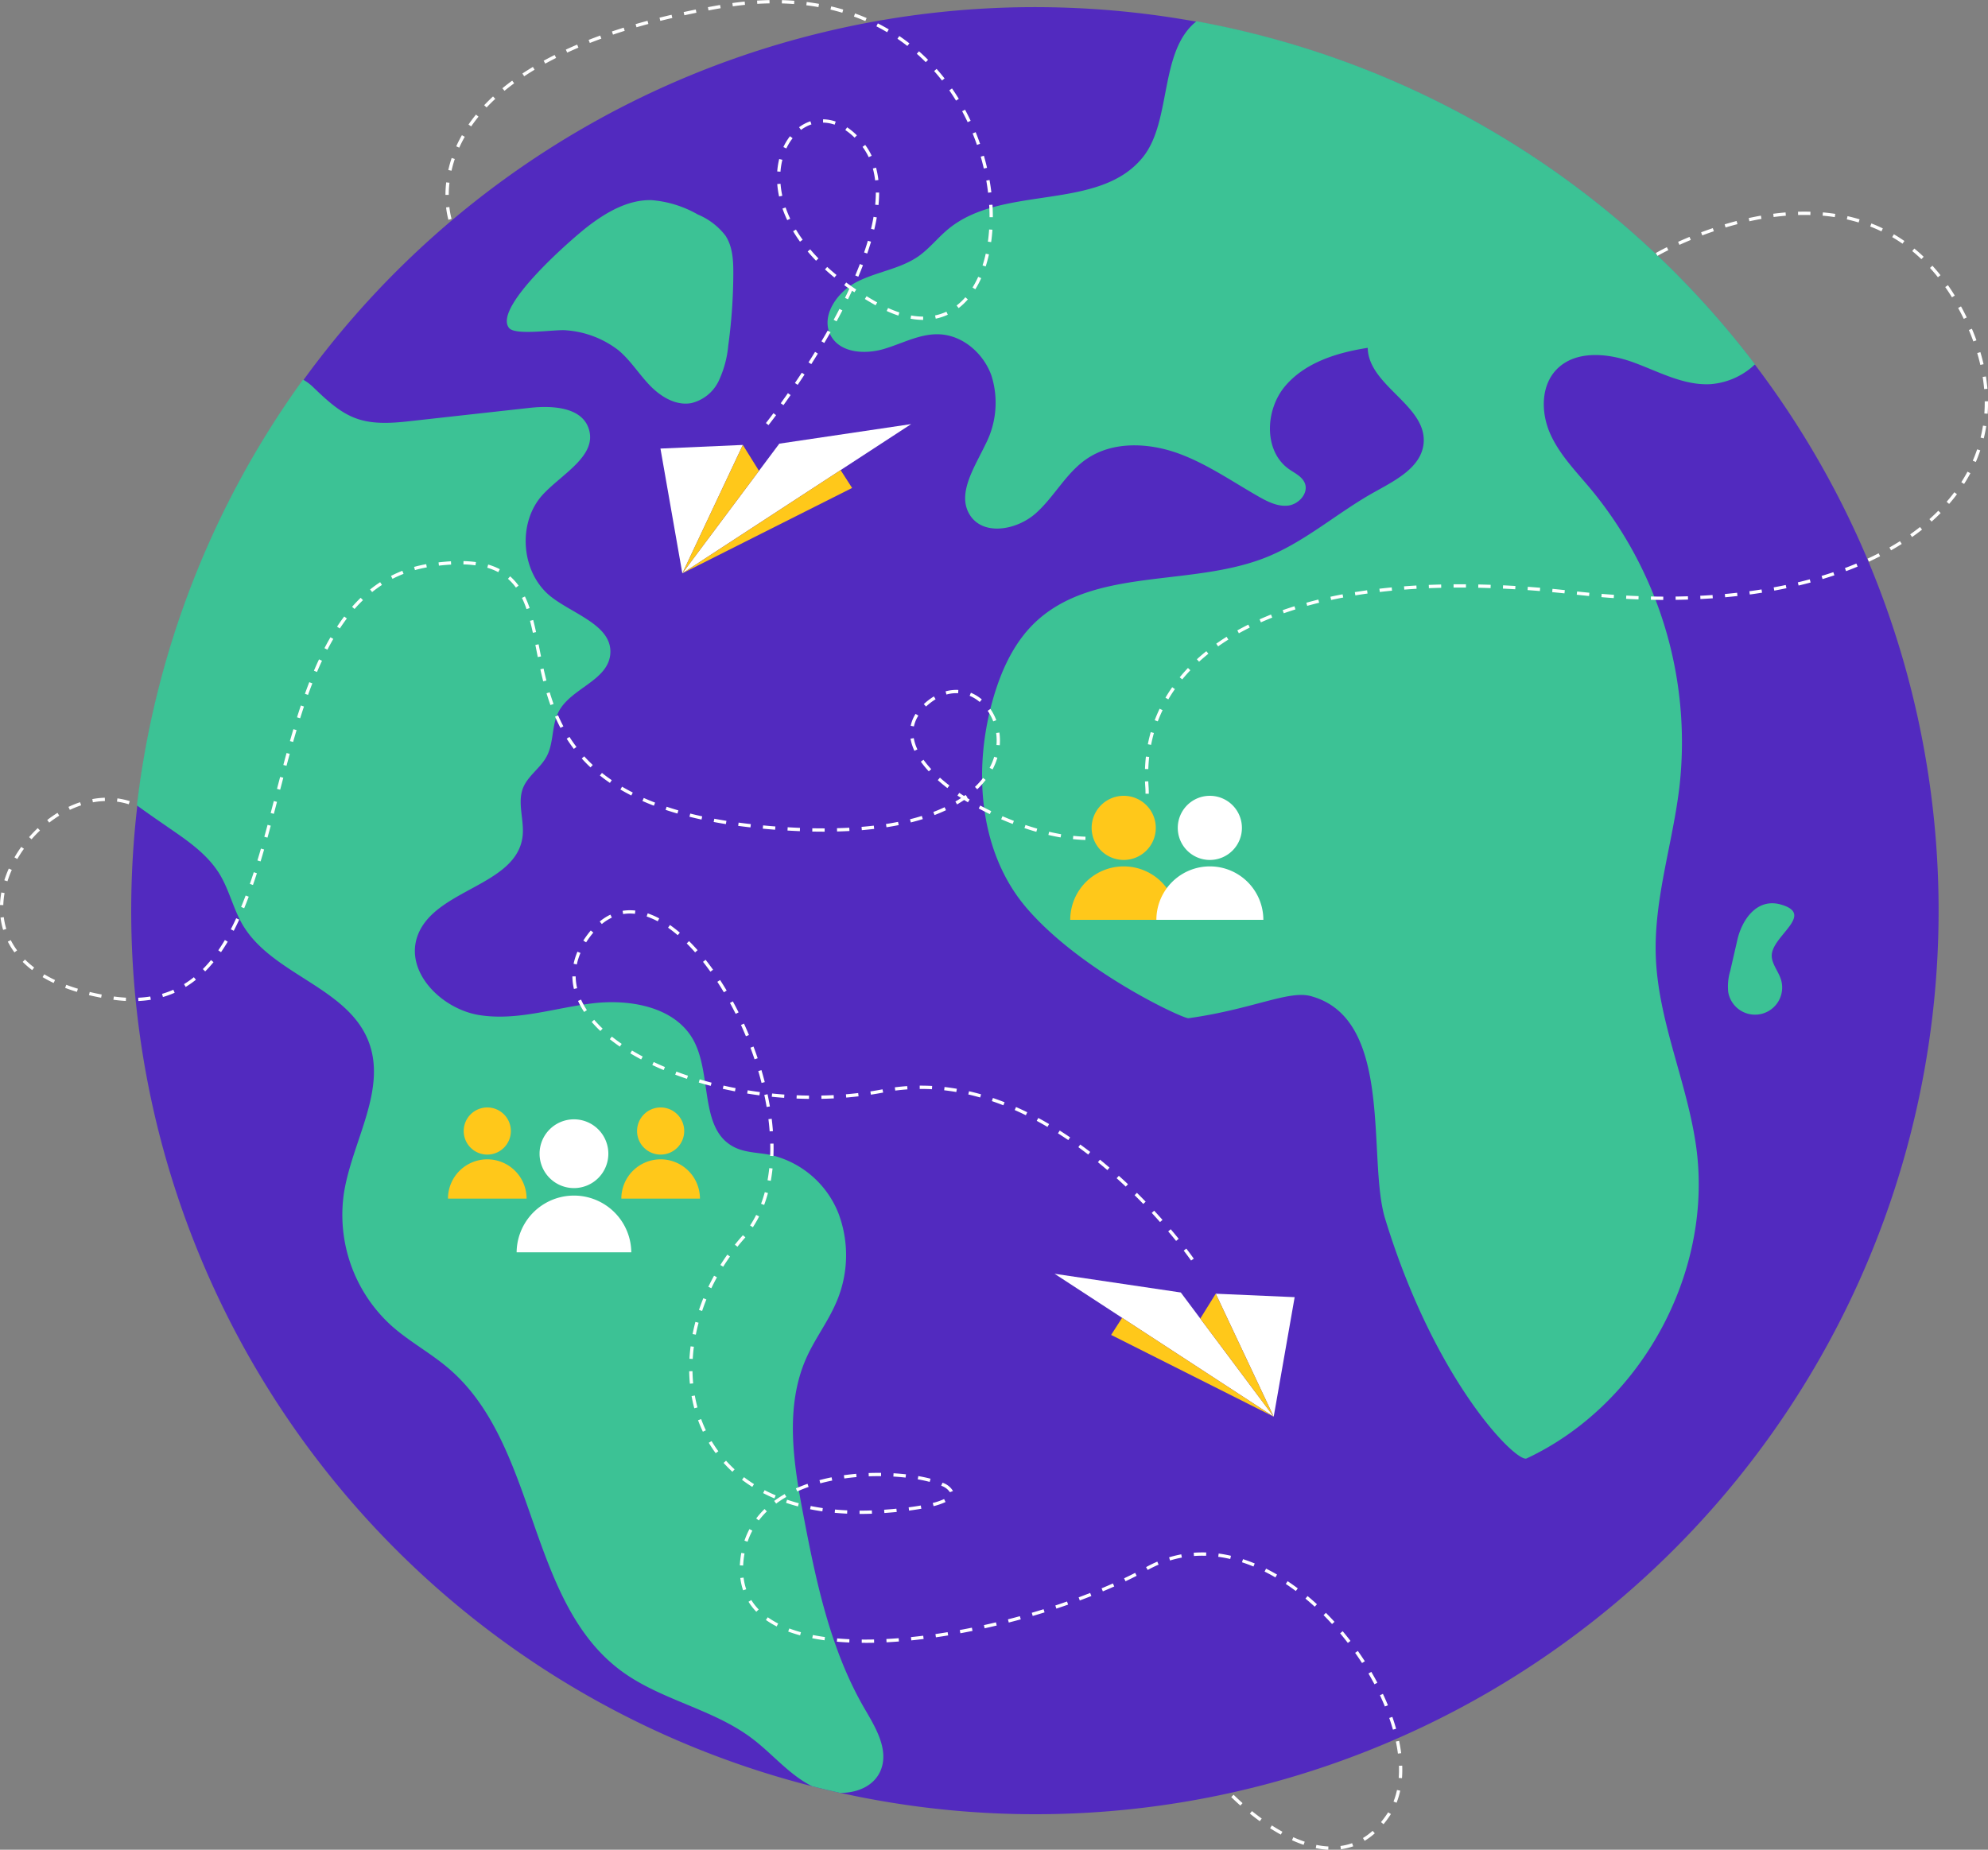 <svg xmlns="http://www.w3.org/2000/svg" width="313.039" height="291.336" viewBox="0 0 313.039 291.336">
  <rect x="0" y="0" width="313.039" height="291.336" fill="#808080" stroke="none"/>
  <g id="Group_1308" data-name="Group 1308" transform="translate(-1026.18 -1193.61)">
    <path id="Path_16663" data-name="Path 16663" d="M802.693,629.934A142.025,142.025,0,0,1,677.967,662.15h-.034c-1.476-.322-2.952-.679-4.428-1.052a142.3,142.3,0,1,1,129.188-31.165" transform="translate(480.552 813.843)" fill="#522abf"/>
    <path id="Path_16664" data-name="Path 16664" d="M1137.592,443.831a11.376,11.376,0,0,1-6.939,3.122c-4.275.271-8.245-1.985-12.266-3.444s-9.11-1.934-12.079,1.171c-2.477,2.6-2.426,6.837-.95,10.128s4.072,5.921,6.379,8.686a62.548,62.548,0,0,1,13.979,46.654c-1.035,9.025-4.072,17.864-3.749,26.94.373,10.365,5.072,20.1,6.412,30.384,2.528,19.645-8.822,40.292-26.753,48.689-1.561.73-14.37-11.909-22.275-37.747-2.884-9.365,1.527-31.47-11.689-35.067-3.512-.967-9.127,2.053-19.272,3.478-.814.119-16.846-7.312-25.447-17.3-7.464-8.652-8.5-21.444-5.48-32.471,1.272-4.631,3.257-9.195,6.718-12.52,9.229-8.822,24.463-5.564,36.339-10.264,6.243-2.477,11.349-7.108,17.2-10.348,3.291-1.832,7.312-3.868,7.685-7.617.577-5.989-8.686-9.059-8.8-15.065-4.835.746-9.873,2.307-13.029,6.056-3.139,3.749-3.376,10.213.628,13.046.916.645,2.069,1.154,2.494,2.206.628,1.544-.9,3.291-2.562,3.529-1.663.221-3.274-.594-4.733-1.425-4.258-2.426-8.33-5.293-12.944-6.9-4.632-1.595-10.094-1.781-14.132,1-3.223,2.205-5.056,5.921-7.957,8.517-2.9,2.613-8.109,3.647-10.315.441-2.29-3.359.645-7.651,2.392-11.333a14.23,14.23,0,0,0,.9-10.79c-1.256-3.495-4.53-6.345-8.228-6.481-3.054-.119-5.87,1.493-8.805,2.341-2.935.831-6.7.594-8.211-2.053-1.747-3.071.9-6.922,4.038-8.534s6.854-2.036,9.738-4.054c1.747-1.239,3.071-2.969,4.716-4.309,8.618-7.074,23.836-2.63,30.707-11.418,4.445-5.7,2.46-16.643,8.347-21.274a142.542,142.542,0,0,1,87.946,54.033" transform="translate(164.942 807.156)" fill="#3cc295"/>
    <path id="Path_16665" data-name="Path 16665" d="M1542.514,934.211q-.544,2.371-1.088,4.742a8.6,8.6,0,0,0-.316,3.314,4.277,4.277,0,1,0,8.271-2.073c-.464-1.378-1.641-2.63-1.381-4.061.545-2.99,6.628-6.135,1.414-7.637-3.869-1.115-6.227,2.546-6.9,5.715" transform="translate(-242.798 407.584)" fill="#3cc295"/>
    <path id="Path_16666" data-name="Path 16666" d="M687.153,827.565c-.984,2.477-3.631,3.614-6.362,3.614h-.034c-1.476-.322-2.952-.679-4.428-1.052-3.614-1.8-6.243-5.106-9.466-7.532-6.175-4.665-14.352-6.023-20.578-10.62-14.878-10.993-13.063-35.457-27.076-47.553-2.918-2.528-6.4-4.36-9.263-6.956a23.568,23.568,0,0,1-7.329-20.8c1.289-8.143,6.871-16.32,3.817-23.971-3.393-8.465-15.166-10.416-19.781-18.254-1.476-2.528-2.1-5.462-3.614-7.956-1.747-2.867-4.53-4.92-7.295-6.82-1.883-1.306-3.834-2.629-5.734-4.021a142.747,142.747,0,0,1,26.16-67.062,7.775,7.775,0,0,1,1.663,1.255c4.886,4.733,7.329,6.158,14.675,5.344q9.644-1.069,19.272-2.138c3.58-.407,8.228-.153,9.365,3.24,1.425,4.241-4.105,7.091-7.159,10.349-4.19,4.479-3.512,12.571,1.391,16.269,3.614,2.748,9.67,4.513,9.161,9.042-.475,4.089-6.192,5.276-8.109,8.924-1.137,2.154-.746,4.886-1.883,7.04-.967,1.849-2.952,3.053-3.732,4.988-.95,2.409.254,5.141-.085,7.719-1.035,7.787-13.962,8.228-16.558,15.659-1.968,5.666,3.834,11.451,9.755,12.4,5.938.95,11.875-1.136,17.83-1.849s13.029.56,15.9,5.819c2.969,5.463.865,14.03,6.413,16.829,1.7.865,3.7.848,5.581,1.2a15.14,15.14,0,0,1,10.823,9.212,18.668,18.668,0,0,1-.509,14.42c-1.289,2.867-3.206,5.412-4.5,8.279-3.495,7.753-2.07,16.744-.458,25.108,1.985,10.383,4.224,20.935,9.517,30.1,1.764,3.02,3.919,6.515,2.63,9.772" transform="translate(477.728 644.814)" fill="#3cc295"/>
    <path id="Path_16667" data-name="Path 16667" d="M813.383,522.662c1.887,1.586,3.207,3.736,4.915,5.513s4.092,3.237,6.519,2.8a6.448,6.448,0,0,0,4.336-3.5,16.643,16.643,0,0,0,1.5-5.541,86.262,86.262,0,0,0,.8-11.291c.011-2.087-.089-4.3-1.233-6.043a10.672,10.672,0,0,0-4.362-3.337A17.435,17.435,0,0,0,818.549,499c-3.686-.078-7.1,1.906-10.019,4.154-2.409,1.852-14.964,12.723-12.4,15.973,1,1.274,7.379.184,9.024.379a15.273,15.273,0,0,1,8.231,3.157" transform="translate(310.199 726.129)" fill="#3cc295"/>
    <path id="Path_16736" data-name="Path 16736" d="M902.922,659.257l15.27-20.424,20.761-3.081Z" transform="translate(230.701 624.653)" fill="#fff"/>
    <path id="Path_16737" data-name="Path 16737" d="M902.541,648.472,893.013,668.7l-3.445-19.656Z" transform="translate(240.61 615.215)" fill="#fff"/>
    <path id="Path_16738" data-name="Path 16738" d="M927.844,663.842l1.809,2.813L902.922,680.1Z" transform="translate(230.702 603.81)" fill="#ffc81a"/>
    <path id="Path_16739" data-name="Path 16739" d="M912.449,648.472l2.541,4.081L902.922,668.7Z" transform="translate(230.702 615.215)" fill="#ffc81a"/>
    <path id="Path_16740" data-name="Path 16740" d="M809.179,443.794l-.407-.322c0-.006.45-.569,1.183-1.554l.416.31c-.739.992-1.188,1.56-1.193,1.566m2.349-3.145-.421-.3c.348-.483.726-1.015,1.127-1.589l.425.3c-.4.577-.782,1.11-1.131,1.6m2.24-3.206-.429-.291q.525-.774,1.081-1.62l.434.285q-.557.848-1.085,1.626m2.146-3.267-.437-.278q.511-.8,1.032-1.651l.442.271q-.522.85-1.036,1.658m2.046-3.331-.446-.264c.332-.56.66-1.126.977-1.683l.451.256c-.318.559-.648,1.127-.982,1.69m1.932-3.4-.455-.248c.314-.577.621-1.155.912-1.717l.461.238c-.293.566-.6,1.147-.917,1.727m13.633-.232a11.437,11.437,0,0,1-1.981-.188l.092-.51a10.9,10.9,0,0,0,1.891.179Zm1.985-.195-.105-.508a8.263,8.263,0,0,0,1.786-.588l.218.471a8.8,8.8,0,0,1-1.9.626m-5.885-.485a17.987,17.987,0,0,1-1.837-.724l.215-.472a17.5,17.5,0,0,0,1.784.7Zm9.491-1.178-.316-.411a9.7,9.7,0,0,0,1.375-1.3l.39.341a10.23,10.23,0,0,1-1.449,1.368m-13.079-.444c-.573-.323-1.141-.656-1.687-.99l.271-.442c.54.331,1.1.661,1.67.98Zm-4.349-.939-.466-.228c.234-.479.462-.958.68-1.428-.272-.191-.54-.384-.8-.577l.308-.417c.508.375,1.04.749,1.582,1.112l-.289.431q-.184-.123-.367-.249c-.208.447-.425.9-.647,1.356m20.055-1.585-.44-.274a14.475,14.475,0,0,0,.894-1.688l.473.213a14.893,14.893,0,0,1-.927,1.749m-22.19-1.849c-.513-.419-1.012-.851-1.483-1.282l.35-.383c.464.424.956.849,1.462,1.263Zm3.763-.126-.478-.2c.257-.607.5-1.212.729-1.8l.484.187c-.228.591-.475,1.2-.735,1.814m20.06-1.618-.493-.159c.191-.592.36-1.217.5-1.855l.506.112c-.145.655-.318,1.295-.514,1.9m-26.714-.9c-.462-.477-.905-.967-1.317-1.456l.4-.334c.405.48.84.961,1.294,1.429Zm8.06-1.133-.49-.168c.214-.624.412-1.244.59-1.846l.5.147c-.18.608-.38,1.237-.6,1.867m19.515-1.8-.513-.071c.086-.623.151-1.268.194-1.918l.518.034c-.043.662-.11,1.32-.2,1.955m-30.1-.069c-.389-.54-.753-1.093-1.082-1.644l.445-.266c.321.538.677,1.079,1.058,1.606ZM825.826,413l-.5-.12c.154-.645.286-1.281.392-1.891l.511.089c-.108.621-.242,1.268-.4,1.923m-13.7-1.491a18.359,18.359,0,0,1-.749-1.825l.49-.17a17.842,17.842,0,0,0,.728,1.774Zm-53.354-.053a12.835,12.835,0,0,1-.364-1.953l.515-.059a12.329,12.329,0,0,0,.348,1.873Zm85.21-.414c0-.635-.02-1.285-.06-1.931l.518-.032c.04.657.061,1.317.061,1.962Zm-17.49-1.914-.516-.05c.063-.659.1-1.3.1-1.919h.519c0,.631-.033,1.293-.1,1.968m-15.653-1.346a14.64,14.64,0,0,1-.29-1.959l.517-.04a14.142,14.142,0,0,0,.28,1.889Zm-52.018-.25-.519,0a18.084,18.084,0,0,1,.119-1.972l.515.06a17.509,17.509,0,0,0-.115,1.915m84.927-.345c-.076-.633-.171-1.276-.282-1.912l.511-.09c.113.645.21,1.3.286,1.941Zm-17.785-1.939a13.038,13.038,0,0,0-.358-1.873l.5-.136a13.537,13.537,0,0,1,.373,1.948Zm-14.9-1.37-.517-.038a11.694,11.694,0,0,1,.311-1.964l.5.125a11.177,11.177,0,0,0-.3,1.877m-51.8-.152-.506-.114a19.149,19.149,0,0,1,.532-1.9l.491.166a18.639,18.639,0,0,0-.518,1.847m83.82-.345c-.145-.624-.309-1.254-.487-1.871l.5-.144c.181.627.347,1.265.494,1.9Zm-18.126-1.788a9.751,9.751,0,0,0-.968-1.627l.417-.307a10.308,10.308,0,0,1,1.02,1.713Zm-12.967-1.376-.469-.22a8.867,8.867,0,0,1,1.044-1.707l.408.32a8.362,8.362,0,0,0-.983,1.607m-51.508-.124-.473-.213c.266-.59.566-1.18.892-1.755l.451.256c-.318.561-.611,1.136-.871,1.712M842,399.662c-.211-.608-.44-1.216-.682-1.809l.48-.2c.245.6.478,1.219.691,1.835Zm-19.268-1.141a9.824,9.824,0,0,0-1.461-1.2l.287-.432a10.379,10.379,0,0,1,1.539,1.267Zm-8.434-1.226-.309-.417a6.441,6.441,0,0,1,1.787-.94l.165.492a5.918,5.918,0,0,0-1.643.865m-51.934-.546-.427-.294c.365-.53.762-1.059,1.179-1.571l.4.327c-.409.5-.8,1.02-1.155,1.538m57.231-.273a5.9,5.9,0,0,0-1.827-.329l.008-.519a6.416,6.416,0,0,1,1.988.357Zm20.947-.393c-.275-.583-.568-1.163-.871-1.725l.456-.246c.308.57.605,1.159.884,1.751Zm-75.754-2.319-.377-.356c.439-.466.908-.931,1.393-1.38l.353.38c-.477.442-.937.9-1.369,1.356m73.918-1.081c-.336-.548-.692-1.092-1.056-1.618l.426-.3c.37.533.731,1.086,1.072,1.642Zm-71.1-1.544-.33-.4c.493-.406,1.013-.81,1.546-1.2l.307.418c-.526.387-1.038.785-1.524,1.185m68.894-1.627c-.4-.507-.814-1.006-1.236-1.483l.388-.344c.429.485.852.992,1.256,1.507Zm-65.787-.664-.286-.432c.532-.353,1.089-.7,1.654-1.044l.267.444c-.559.336-1.109.683-1.635,1.032m3.313-1.994-.249-.455c.559-.306,1.141-.612,1.731-.907l.232.464c-.584.293-1.161.6-1.714.9m59.915-.231c-.453-.453-.926-.9-1.406-1.322l.344-.389c.488.431.968.883,1.429,1.344Zm-56.456-1.506-.217-.471c.581-.267,1.181-.533,1.786-.79l.2.478c-.6.254-1.2.518-1.772.783m53.565-1.047c-.505-.393-1.03-.775-1.559-1.135l.292-.429c.538.367,1.072.755,1.586,1.155Zm-50-.468-.189-.483c.593-.233,1.208-.464,1.827-.689l.177.488c-.615.223-1.225.453-1.814.684m3.645-1.323-.165-.492c.605-.2,1.23-.405,1.856-.6l.155.5c-.623.194-1.244.4-1.846.6m43.166-.38c-.551-.326-1.119-.639-1.69-.929l.236-.462c.58.3,1.158.614,1.718.945Zm-39.462-.776-.144-.5c.612-.177,1.245-.354,1.879-.525l.135.5c-.631.17-1.26.346-1.869.522m36.028-.976c-.585-.254-1.189-.494-1.792-.713l.177-.488c.614.223,1.227.467,1.822.725Zm-32.28-.035-.126-.5c.623-.156,1.26-.31,1.9-.458l.118.505c-.633.147-1.267.3-1.887.456m3.782-.882-.11-.507q.939-.2,1.909-.4l.1.508q-.966.2-1.9.4m24.873-.4c-.61-.181-1.238-.349-1.865-.5l.119-.5c.637.15,1.274.32,1.894.5Zm-21.065-.367-.1-.51q.945-.177,1.918-.346l.089.511q-.971.169-1.912.345m17.31-.521c-.626-.112-1.268-.209-1.909-.289l.064-.515c.65.081,1.3.18,1.936.293Zm-13.484-.124-.071-.514c.65-.09,1.3-.168,1.942-.232l.052.516c-.633.063-1.28.141-1.923.23m9.652-.357c-.633-.047-1.283-.079-1.931-.1l.014-.518c.656.017,1.314.05,1.956.1Zm-5.8-.029-.031-.518c.653-.039,1.312-.065,1.956-.077l.01.518c-.637.012-1.287.037-1.934.076" transform="translate(338.014 816.772)" fill="#fff"/>
    <path id="Path_16741" data-name="Path 16741" d="M508.234,630.371l-.023-.518a16.9,16.9,0,0,0,1.9-.192l.082.512a17.483,17.483,0,0,1-1.96.2m-1.971-.011c-.635-.034-1.294-.1-1.959-.191l.071-.514c.65.09,1.295.153,1.915.187Zm-3.891-.509c-.653-.123-1.3-.26-1.916-.408l.121-.5c.61.146,1.246.282,1.891.4Zm9.737-.108-.145-.5a14.376,14.376,0,0,0,1.779-.65l.21.474a14.869,14.869,0,0,1-1.844.673m-13.546-.811c-.642-.194-1.267-.406-1.859-.629l.183-.485c.581.22,1.2.427,1.826.618Zm17.129-.775-.271-.442a15.188,15.188,0,0,0,1.553-1.093l.324.4a15.763,15.763,0,0,1-1.606,1.13m-20.8-.62c-.608-.287-1.193-.6-1.74-.922l.265-.446c.533.317,1.1.62,1.7.9Zm23.865-1.823-.367-.366c.437-.438.867-.917,1.281-1.422l.4.329c-.424.518-.866,1.009-1.315,1.459m-27.243-.2a14.936,14.936,0,0,1-1.494-1.3l.366-.367a14.409,14.409,0,0,0,1.442,1.251Zm-2.791-2.8a11.908,11.908,0,0,1-1.042-1.692l.463-.234a11.362,11.362,0,0,0,1,1.617Zm32.527-.03-.427-.294c.352-.51.7-1.056,1.037-1.623l.446.264c-.342.577-.7,1.133-1.056,1.653m2.005-3.367-.46-.239c.286-.551.571-1.136.848-1.738l.471.217c-.281.609-.57,1.2-.859,1.76m-36.313-.14a11.734,11.734,0,0,1-.41-1.945l.515-.064a11.205,11.205,0,0,0,.392,1.859Zm37.954-3.415-.479-.2c.237-.574.477-1.181.712-1.8l.485.183c-.237.628-.478,1.241-.718,1.82m-37.932-.494-.518-.018a14.022,14.022,0,0,1,.211-1.971l.511.091a13.47,13.47,0,0,0-.2,1.9M526.28,612.1l-.49-.17c.2-.586.411-1.206.616-1.843l.493.159c-.207.641-.415,1.264-.62,1.854m-38.654-.589-.495-.155a17.344,17.344,0,0,1,.7-1.848l.474.211a16.764,16.764,0,0,0-.679,1.792m39.857-3.129-.5-.151q.281-.924.552-1.866l.5.144q-.272.945-.554,1.873m-38.307-.372-.449-.259c.325-.563.685-1.12,1.07-1.656l.421.3c-.375.522-.726,1.065-1.042,1.613m168.187-3c-.631-.017-1.292-.062-1.964-.135l.055-.516c.659.071,1.306.116,1.922.133Zm1.973-.043-.039-.517a13.94,13.94,0,0,0,1.89-.267l.11.507a14.413,14.413,0,0,1-1.961.278M491.413,604.9l-.39-.341c.432-.494.892-.972,1.367-1.421l.356.377c-.464.438-.912.9-1.333,1.386m37.155-.261-.5-.139q.259-.933.512-1.879l.5.134q-.254.947-.513,1.883m124.886-.032c-.628-.11-1.274-.242-1.923-.393l.118-.5c.639.149,1.277.279,1.895.387Zm9.746-.507-.2-.476a6.963,6.963,0,0,0,1.609-.953l.324.4A7.468,7.468,0,0,1,663.2,604.1m-13.568-.379c-.619-.177-1.249-.373-1.872-.582l.165-.492c.616.207,1.238.4,1.849.575Zm-33.331-.022h-.177c-.581,0-1.179-.006-1.776-.018l.011-.518c.593.012,1.188.018,1.767.018h.174Zm1.953-.028-.014-.518c.661-.018,1.313-.044,1.937-.078l.028.518c-.629.034-1.286.06-1.951.078m-5.857-.051c-.643-.026-1.3-.06-1.949-.1l.031-.518c.647.039,1.3.072,1.94.1Zm9.757-.161-.044-.517c.655-.055,1.3-.12,1.928-.193l.06.515c-.63.074-1.284.14-1.944.2m-13.653-.072c-.635-.049-1.289-.105-1.944-.167l.049-.516c.652.062,1.3.118,1.935.167Zm-3.884-.368c-.648-.073-1.3-.154-1.935-.24l.07-.514c.632.085,1.279.166,1.924.239Zm21.419-.02-.08-.512c.646-.1,1.287-.214,1.9-.337l.1.508c-.625.125-1.273.239-1.927.341m-25.283-.5c-.649-.1-1.3-.216-1.922-.332l.1-.51c.622.116,1.264.227,1.909.33Zm45.166-.02c-.6-.232-1.213-.481-1.814-.742l.206-.476c.594.257,1.2.5,1.794.733Zm-151.712-.212-.318-.41a19.3,19.3,0,0,1,1.62-1.127l.274.44a18.723,18.723,0,0,0-1.576,1.1m135.666-.033-.126-.5c.637-.159,1.263-.334,1.86-.519l.153.495c-.606.188-1.241.365-1.887.527m-32.955-.454c-.646-.14-1.285-.29-1.9-.444l.126-.5c.609.153,1.243.3,1.884.44Zm69.361-.2-.438-.278a6.04,6.04,0,0,0,.732-1.706l.5.132a6.557,6.557,0,0,1-.8,1.852m-32.665-.508-.185-.484c.614-.234,1.21-.487,1.772-.752l.221.469c-.573.27-1.182.529-1.808.768m8.706-.15c-.591-.287-1.178-.587-1.745-.894l.247-.456c.56.3,1.14.6,1.724.884Zm-112.738-.044-.5-.132q.247-.939.493-1.885l.5.131q-.246.946-.494,1.887m63.551-.047c-.633-.183-1.26-.378-1.864-.579l.164-.492c.6.2,1.218.392,1.845.573Zm-95.67-.578-.223-.468a16.093,16.093,0,0,1,1.834-.739l.163.492a15.581,15.581,0,0,0-1.775.715m91.966-.658c-.615-.235-1.223-.485-1.807-.743l.209-.475c.576.254,1.176.5,1.784.733Zm47.735-.206-.262-.447c.307-.18.607-.367.9-.559q-.295-.192-.579-.384l.291-.429q.367.249.752.5.123-.087.242-.175l.308.417-.077.057q.2.125.406.248l-.268.444c-.2-.121-.4-.244-.6-.368-.356.242-.727.477-1.111.7m-130.43-.022a11.114,11.114,0,0,0-1.854-.415l.069-.514a11.659,11.659,0,0,1,1.941.434Zm-5.647-.307-.094-.51a13.057,13.057,0,0,1,1.972-.214l.016.518a12.59,12.59,0,0,0-1.893.205M585.854,598c-.588-.3-1.165-.615-1.716-.939l.263-.447c.542.319,1.109.629,1.688.923Zm81.486-.27-.518-.013q0-.118,0-.24c0-.262-.01-.533-.03-.806q-.032-.442-.049-.882l.518-.021q.017.432.048.866c.021.285.031.569.031.843,0,.085,0,.169,0,.253m-136.775-.64-.5-.131q.245-.942.493-1.887l.5.132q-.247.943-.493,1.886m109.761-.067-.358-.375a12.834,12.834,0,0,0,1.279-1.411l.41.318a13.321,13.321,0,0,1-1.33,1.469m-4.7-.189c-.536-.413-1.046-.835-1.515-1.255l.346-.387c.46.412.96.826,1.486,1.231Zm-53.141-.819c-.545-.372-1.075-.764-1.575-1.163l.323-.406c.49.392,1.01.775,1.545,1.14ZM632.7,594.2a15.738,15.738,0,0,1-1.256-1.529l.422-.3a15.233,15.233,0,0,0,1.214,1.479Zm10.035-.313-.458-.242A9.763,9.763,0,0,0,643,591.9l.5.149a10.313,10.313,0,0,1-.759,1.843m24.521-.045-.518-.018c.023-.657.072-1.317.145-1.96l.515.059c-.072.63-.119,1.276-.142,1.92m-87.832-.271c-.479-.448-.941-.919-1.375-1.4l.385-.348c.424.469.876.929,1.345,1.367Zm-47.869-.253-.5-.134q.252-.943.51-1.882l.5.138q-.258.936-.509,1.878m98.874-2.359a7.432,7.432,0,0,1-.613-1.911l.511-.086a6.909,6.909,0,0,0,.571,1.776Zm-53.633-.3c-.393-.516-.77-1.058-1.121-1.611l.438-.278c.343.541.712,1.07,1.1,1.575Zm67.07-.58-.517-.043c.019-.237.029-.478.029-.716a8.546,8.546,0,0,0-.08-1.169l.514-.071a9.14,9.14,0,0,1,.085,1.24c0,.252-.011.507-.031.758m23.826-.058-.509-.1c.127-.643.281-1.286.459-1.911l.5.142c-.175.611-.326,1.24-.449,1.868m-135.1-.454-.5-.142q.269-.942.547-1.875l.5.148q-.278.929-.545,1.868m42.1-2.217c-.3-.566-.586-1.162-.851-1.769l.475-.208c.26.6.541,1.179.835,1.734Zm55.658-.231-.508-.1a5.6,5.6,0,0,1,.767-1.879l.438.277a5.083,5.083,0,0,0-.7,1.7m38.4-.793-.485-.184c.231-.61.491-1.218.774-1.807l.468.224c-.276.577-.53,1.171-.756,1.767m-25.913,0a7.835,7.835,0,0,0-.873-1.665l.427-.295a8.363,8.363,0,0,1,.93,1.775Zm-109.131-.488-.495-.156c.2-.633.4-1.259.6-1.858l.491.165c-.2.6-.4,1.219-.6,1.849m98.557-1.851-.353-.38a9.821,9.821,0,0,1,1.588-1.209l.268.444a9.273,9.273,0,0,0-1.5,1.145m-59.148-.229c-.214-.593-.421-1.22-.614-1.862l.5-.149c.19.633.394,1.251.605,1.835Zm67.593-.486a6.107,6.107,0,0,0-1.585-.973l.2-.479a6.623,6.623,0,0,1,1.72,1.055Zm29.7-.411-.448-.262c.328-.56.685-1.117,1.06-1.654l.425.3c-.368.526-.717,1.071-1.037,1.619m-135.463-.707-.488-.176c.226-.628.457-1.244.685-1.831l.483.188c-.227.583-.456,1.195-.681,1.819M635.48,582.1l-.139-.5a6.21,6.21,0,0,1,2.01-.224l-.029.518a5.681,5.681,0,0,0-1.841.206m-63.5-2.082c-.151-.6-.3-1.22-.449-1.9l.506-.112c.15.68.3,1.3.445,1.889Zm100.628-.3-.4-.329c.409-.5.847-.994,1.3-1.471l.376.358c-.446.468-.875.953-1.276,1.442m-136.251-1.171-.477-.2c.262-.615.529-1.217.8-1.788l.47.22c-.264.566-.53,1.162-.789,1.771m138.9-1.619-.35-.382c.474-.435.976-.864,1.49-1.276l.324.4c-.5.406-1,.828-1.464,1.254M571.13,576.2q-.119-.589-.233-1.167l-.149-.746.508-.1.149.746q.114.577.233,1.165ZM538,575.036l-.46-.239c.307-.592.624-1.17.943-1.717l.448.261c-.315.541-.628,1.111-.931,1.7m140.262-.526-.3-.423c.525-.372,1.073-.738,1.63-1.087l.276.439c-.549.345-1.089.7-1.607,1.071m3.269-2.056L681.28,572c.558-.312,1.141-.619,1.732-.913l.231.464c-.583.29-1.158.593-1.71.9m-111.179-.074c-.155-.709-.3-1.326-.448-1.885l.5-.132c.149.566.3,1.19.453,1.906Zm-30.4-.683-.433-.285c.367-.556.747-1.1,1.13-1.6l.414.312c-.376.5-.75,1.029-1.111,1.576m145.044-.967-.211-.474c.586-.26,1.193-.515,1.8-.757l.191.482c-.6.24-1.2.491-1.784.748m3.6-1.426-.172-.489c.6-.213,1.228-.421,1.855-.618l.155.495c-.621.2-1.239.4-1.838.612m-119.237-.654a15.78,15.78,0,0,0-.72-1.768l.467-.226a16.33,16.33,0,0,1,.744,1.825Zm-27.079-.022-.39-.342c.438-.5.893-.978,1.354-1.422l.36.373c-.45.434-.9.9-1.324,1.391m150.011-.486-.139-.5c.616-.172,1.252-.338,1.89-.5l.124.5c-.633.156-1.263.321-1.875.491m3.764-.927-.11-.507c.628-.136,1.272-.266,1.914-.387l.1.51c-.638.12-1.277.25-1.9.385m52.294-.01c-.649,0-1.305-.01-1.951-.024l.011-.519c.642.013,1.3.021,1.942.024Zm1.95-.01-.007-.519c.648-.009,1.3-.024,1.942-.045l.016.518c-.644.021-1.3.036-1.951.045m-5.851-.07q-.967-.036-1.949-.087l.027-.518q.977.052,1.94.087Zm9.752-.056-.027-.518c.648-.033,1.3-.073,1.938-.118l.037.517c-.642.045-1.3.085-1.948.118m-13.647-.149q-.966-.066-1.945-.148l.043-.517q.975.081,1.937.147Zm17.541-.126-.047-.517c.642-.059,1.292-.125,1.931-.2l.058.515c-.643.072-1.3.139-1.942.2m-21.428-.2q-.964-.094-1.94-.2l.057-.515q.972.109,1.933.2Zm-36.8-.1-.083-.512c.633-.1,1.282-.2,1.93-.292l.071.514c-.644.09-1.289.187-1.918.29m62.108-.139-.069-.514c.644-.087,1.29-.182,1.92-.282l.081.512c-.634.1-1.284.2-1.932.284m-29.181-.177q-.975-.1-1.934-.195l.049-.516q.962.092,1.94.2Zm-187.751-.208-.325-.4c.514-.412,1.048-.8,1.589-1.154l.284.434c-.527.344-1.047.722-1.548,1.123m158.668-.013-.06-.515c.637-.075,1.29-.144,1.94-.207l.05.516c-.647.062-1.3.132-1.93.206m25.212-.147q-.977-.082-1.938-.152l.037-.517q.964.07,1.944.152Zm36.909-.069-.094-.51c.638-.117,1.279-.244,1.9-.375l.107.508c-.629.132-1.274.26-1.917.378m-58.257-.157-.04-.517c.637-.049,1.292-.093,1.947-.131l.03.517c-.651.038-1.3.082-1.937.131m17.47-.055q-.979-.059-1.94-.105l.024-.518q.965.046,1.947.105Zm-13.594-.171-.021-.518c.644-.026,1.3-.047,1.95-.063l.012.519c-.647.016-1.3.036-1.941.062m9.712-.014q-.981-.034-1.943-.054l.011-.519q.965.021,1.95.054Zm-5.828-.08,0-.519q.966-.008,1.951,0l0,.518q-.98-.007-1.943,0m-147.655,0a8.32,8.32,0,0,0-1.251-1.38l.342-.39a8.856,8.856,0,0,1,1.329,1.465Zm201.975-.324-.12-.5c.631-.151,1.264-.311,1.88-.477l.134.5c-.62.167-1.258.328-1.894.48m3.773-1.016-.15-.5c.622-.187,1.244-.385,1.847-.588l.166.492c-.608.2-1.235.4-1.863.593m-225.183-.036-.237-.461a19.143,19.143,0,0,1,1.789-.807l.189.483a18.514,18.514,0,0,0-1.74.785m16.655-1.051a9.448,9.448,0,0,0-1.732-.7l.147-.5a9.97,9.97,0,0,1,1.828.735Zm212.233-.159-.182-.486c.608-.228,1.214-.467,1.8-.711l.2.479c-.593.246-1.205.488-1.819.718M551.789,562.5l-.139-.5c.62-.173,1.263-.319,1.911-.435l.091.51c-.632.113-1.259.256-1.863.424m3.773-.7-.06-.515c.676-.079,1.334-.136,1.955-.17l.029.518c-.61.034-1.257.09-1.924.167m5.754-.049a17.375,17.375,0,0,0-1.9-.149l.014-.519a17.959,17.959,0,0,1,1.962.154Zm219.423-.577-.217-.471c.59-.272,1.176-.556,1.741-.846l.237.462c-.572.292-1.164.58-1.76.855m3.483-1.784-.256-.451c.565-.321,1.123-.656,1.659-.994l.277.438c-.542.343-1.107.681-1.68,1.006m3.309-2.094-.3-.424c.53-.374,1.051-.762,1.548-1.154l.321.407c-.5.4-1.033.792-1.571,1.171m3.075-2.43-.344-.388c.484-.43.956-.875,1.4-1.325l.368.365c-.454.457-.934.91-1.426,1.347m2.762-2.784-.391-.34c.423-.487.831-.991,1.211-1.5l.415.311c-.388.517-.8,1.03-1.235,1.526m2.355-3.14-.437-.279c.346-.541.673-1.1.972-1.66l.458.244c-.305.572-.639,1.142-.993,1.7m1.846-3.466-.476-.205c.254-.588.485-1.191.687-1.792l.491.165c-.206.615-.443,1.231-.7,1.832m1.249-3.72-.5-.123c.151-.619.278-1.255.377-1.888l.512.08c-.1.648-.23,1.3-.385,1.931m.607-3.884-.518-.037c.041-.564.061-1.142.061-1.717v-.2l.518-.005v.21c0,.587-.021,1.178-.062,1.755m-.548-3.884c-.054-.632-.132-1.276-.234-1.913l.512-.081c.1.65.183,1.307.238,1.951Zm-.6-3.807c-.142-.617-.307-1.245-.492-1.866l.5-.148c.188.632.356,1.271.5,1.9Zm-1.1-3.7c-.216-.6-.455-1.2-.709-1.8l.477-.2c.258.6.5,1.219.719,1.824Zm-1.511-3.557c-.245-.5-.506-1.014-.777-1.516l-.11-.2.455-.248.112.207c.273.508.538,1.024.786,1.534Zm-1.857-3.391c-.341-.553-.7-1.1-1.06-1.614l.425-.3c.368.526.729,1.077,1.076,1.639Zm-2.213-3.161c-.4-.507-.823-1-1.249-1.469l.383-.349c.434.477.862.98,1.272,1.495Zm-2.6-2.847c-.465-.443-.951-.872-1.443-1.276l.329-.4c.5.411,1,.849,1.472,1.3Zm-41.56-.518-.261-.448c.025-.015.639-.372,1.742-.922l.231.464c-1.085.542-1.706.9-1.712.906m3.464-1.739-.214-.472c.588-.267,1.192-.529,1.8-.779l.2.479c-.6.248-1.2.508-1.78.772m35.117-.18c-.525-.366-1.071-.714-1.622-1.036l.261-.448c.563.329,1.12.685,1.657,1.059Zm-31.533-1.306-.183-.485c.61-.23,1.23-.451,1.843-.659l.166.491c-.608.206-1.222.425-1.827.653m28.212-.635c-.574-.276-1.168-.534-1.766-.766l.187-.483c.611.237,1.218.5,1.8.783Zm-24.538-.608-.149-.5c.627-.188,1.261-.366,1.885-.529l.131.5c-.618.161-1.246.337-1.867.523m20.951-.786c-.607-.184-1.235-.348-1.864-.49l.114-.506c.641.144,1.281.312,1.9.5Zm-17.2-.19-.111-.506c.642-.141,1.288-.269,1.921-.381l.09.511c-.626.11-1.265.237-1.9.377m13.442-.655c-.627-.1-1.271-.172-1.915-.228l.044-.517c.655.056,1.311.135,1.949.232Zm-9.628-.016-.067-.514c.654-.086,1.31-.156,1.949-.208l.042.517c-.631.052-1.279.121-1.924.205m3.855-.315-.016-.518q.982-.029,1.96,0l-.013.519q-.963-.025-1.93,0" transform="translate(539.733 720.9)" fill="#fff"/>
    <path id="Path_16742" data-name="Path 16742" d="M815.784,1065.6a5.415,5.415,0,1,1,5.415,5.415,5.415,5.415,0,0,1-5.415-5.415" transform="translate(295.359 309.72)" fill="#fff"/>
    <path id="Path_16743" data-name="Path 16743" d="M819.834,1115.41H801.777a9.029,9.029,0,0,1,18.057,0" transform="translate(305.753 275.439)" fill="#fff"/>
    <path id="Path_16744" data-name="Path 16744" d="M769.481,1056.662a3.712,3.712,0,1,1,3.712,3.712,3.712,3.712,0,0,1-3.712-3.712" transform="translate(329.717 315.085)" fill="#ffc81a"/>
    <path id="Path_16745" data-name="Path 16745" d="M772.258,1090.809H759.88a6.189,6.189,0,0,1,12.378,0" transform="translate(336.841 291.586)" fill="#ffc81a"/>
    <path id="Path_16746" data-name="Path 16746" d="M875.291,1056.662a3.712,3.712,0,1,1,3.712,3.712,3.712,3.712,0,0,1-3.712-3.712" transform="translate(251.204 315.085)" fill="#ffc81a"/>
    <path id="Path_16747" data-name="Path 16747" d="M878.067,1090.809H865.689a6.189,6.189,0,1,1,12.378,0" transform="translate(258.329 291.586)" fill="#ffc81a"/>
    <path id="Path_16748" data-name="Path 16748" d="M1164.625,1176.99,1150,1157.432l-19.88-2.95Z" transform="translate(62.115 239.747)" fill="#fff"/>
    <path id="Path_16749" data-name="Path 16749" d="M1228.5,1166.662l9.124,19.366,3.3-18.823Z" transform="translate(-10.882 230.709)" fill="#fff"/>
    <path id="Path_16750" data-name="Path 16750" d="M1166.372,1181.38l-1.732,2.693,25.6,12.875Z" transform="translate(36.502 219.788)" fill="#ffc81a"/>
    <path id="Path_16751" data-name="Path 16751" d="M1221.5,1166.662l-2.433,3.908,11.557,15.457Z" transform="translate(-3.884 230.709)" fill="#ffc81a"/>
    <path id="Path_16752" data-name="Path 16752" d="M954.806,1080.515a13.062,13.062,0,0,1-1.968-.255l.1-.508a12.561,12.561,0,0,0,1.889.245Zm1.988-.078-.07-.514a9.22,9.22,0,0,0,1.837-.441l.173.489a9.764,9.764,0,0,1-1.941.467m-5.863-.7c-.6-.2-1.218-.446-1.836-.725l.214-.473c.6.272,1.2.509,1.788.706Zm9.607-.627-.269-.443a10.433,10.433,0,0,0,1.522-1.131l.345.387a10.97,10.97,0,0,1-1.6,1.187m-13.2-.98c-.555-.306-1.123-.645-1.689-1.007l.279-.437c.556.356,1.114.689,1.659.989Zm16.174-1.638-.4-.331a15.771,15.771,0,0,0,1.024-1.39l.1-.157.439.277c-.035.056-.07.11-.106.165a16.3,16.3,0,0,1-1.058,1.436m-19.484-.475c-.52-.377-1.045-.778-1.56-1.192l.326-.4c.508.409,1.026.8,1.538,1.176Zm-3.058-2.459c-.639-.568-1.134-1.043-1.436-1.342l.364-.369c.3.294.786.763,1.416,1.323Zm24.6-.446-.483-.19a11.727,11.727,0,0,0,.545-1.823l.507.109a12.225,12.225,0,0,1-.569,1.9m.849-3.865-.517-.039c.032-.41.047-.837.047-1.269q0-.321-.011-.647l.518-.018q.012.335.012.666c0,.444-.016.885-.049,1.308m-.641-3.871c-.079-.615-.188-1.254-.323-1.9l.508-.106c.138.658.249,1.31.33,1.939Zm-.785-3.772c-.172-.607-.367-1.227-.582-1.843l.49-.17c.218.625.416,1.255.591,1.872Zm-1.268-3.651c-.241-.589-.5-1.184-.779-1.771l.469-.221c.279.6.545,1.2.79,1.8Zm-1.643-3.5c-.3-.565-.615-1.135-.942-1.692l.447-.262c.331.564.651,1.14.953,1.712Zm-1.956-3.343c-.349-.541-.713-1.081-1.083-1.606l.424-.3c.374.531.743,1.078,1.1,1.624Zm-2.232-3.167c-.4-.514-.8-1.023-1.214-1.512l.4-.333c.414.494.827,1.009,1.227,1.529Zm-76-.013-.546,0,0-.518c.628.006,1.274,0,1.939-.013l.011.518c-.479.011-.953.016-1.409.016m-2.5-.056c-.665-.031-1.323-.075-1.954-.131l.046-.516c.624.055,1.274.1,1.932.129Zm5.865-.034-.027-.518c.637-.033,1.289-.075,1.937-.126l.04.517c-.653.051-1.309.094-1.951.127m3.9-.3-.053-.516c.634-.065,1.284-.138,1.93-.219l.064.515c-.65.081-1.3.155-1.941.22m-13.663-.014c-.666-.092-1.317-.2-1.935-.325l.1-.508c.608.121,1.249.229,1.9.32Zm17.539-.469-.075-.513c.633-.092,1.279-.192,1.919-.3l.085.512c-.644.107-1.293.208-1.93.3m-21.387-.308c-.653-.18-1.284-.383-1.874-.6l.182-.485c.576.216,1.191.415,1.83.591Zm25.24-.329-.094-.51c.634-.117,1.275-.241,1.905-.37l.1.508c-.633.129-1.277.254-1.914.371m3.822-.777-.112-.506c.627-.139,1.264-.286,1.893-.436l.121.5c-.632.151-1.272.3-1.9.438m-32.745-.293a13.578,13.578,0,0,1-1.7-1.024l.3-.422a13.075,13.075,0,0,0,1.632.985Zm87.449-.377c-.435-.477-.884-.948-1.335-1.4l.368-.366c.456.458.91.935,1.351,1.417Zm-50.906-.238-.129-.5c.621-.16,1.254-.328,1.88-.5l.137.5c-.629.173-1.264.341-1.888.5m3.769-1.036-.145-.5c.626-.184,1.252-.372,1.86-.562l.154.5c-.611.191-1.24.38-1.869.565m-43.52-.667a9.312,9.312,0,0,1-1.228-1.573l.441-.272a8.785,8.785,0,0,0,1.159,1.486Zm47.247-.494-.163-.492c.619-.2,1.238-.415,1.84-.626l.172.49c-.605.212-1.227.423-1.849.628m40.68-.3c-.478-.439-.969-.867-1.457-1.274l.332-.4c.5.412.992.846,1.476,1.29Zm-36.994-.986-.18-.486c.615-.228,1.225-.461,1.814-.693l.19.483c-.592.233-1.206.468-1.824.7m3.634-1.431-.2-.478c.607-.254,1.207-.512,1.783-.769l.211.474c-.58.258-1.184.519-1.795.773m30.385-.056c-.521-.39-1.052-.766-1.579-1.117l.287-.432c.534.356,1.073.738,1.6,1.133Zm-87.031-.11a9.741,9.741,0,0,1-.441-1.944l.514-.063a9.241,9.241,0,0,0,.417,1.84Zm60.216-1.424-.223-.468c.593-.282,1.179-.57,1.741-.857l.236.462c-.567.289-1.157.579-1.754.862m23.6-.607c-.562-.328-1.133-.637-1.7-.918l.232-.464c.573.287,1.154.6,1.727.935Zm-20.1-1.178-.139-.22-.125-.227.014-.007a19.442,19.442,0,0,1,1.758-.857l.2.477c-.576.245-1.152.526-1.712.834m16.651-.541c-.6-.249-1.208-.472-1.807-.666l.16-.493c.611.2,1.232.427,1.845.68Zm-80.357-.155-.518-.024a14.964,14.964,0,0,1,.209-1.868l.017-.1.51.092-.017.1a14.433,14.433,0,0,0-.2,1.8m67.221-.794-.151-.5a17.931,17.931,0,0,1,1.919-.469l.095.51a17.421,17.421,0,0,0-1.863.455m9.477-.233c-.631-.146-1.267-.262-1.889-.346l.069-.514c.638.086,1.29.205,1.936.355Zm-5.713-.468-.038-.517c.445-.033.9-.05,1.344-.05h.01c.206,0,.412,0,.618.01l-.017.518c-.2-.007-.408-.005-.61-.01-.434,0-.873.016-1.306.048M863.37,1032l-.491-.167a12.483,12.483,0,0,1,.784-1.822l.458.243a11.975,11.975,0,0,0-.752,1.746m1.773-3.349-.414-.313a13.171,13.171,0,0,1,1.313-1.485l.362.371a12.679,12.679,0,0,0-1.262,1.426m15.931-1.025H881v-.519h.08c.609,0,1.234-.012,1.857-.036l.02.518c-.63.024-1.261.036-1.877.036m-2.037-.045c-.657-.029-1.314-.074-1.953-.133l.047-.516c.631.058,1.28.1,1.929.131Zm5.867-.1-.038-.517c.663-.049,1.314-.1,1.933-.163l.05.516c-.624.06-1.278.115-1.946.164m-9.765-.261c-.655-.094-1.305-.207-1.932-.333l.1-.508c.617.125,1.257.235,1.9.328Zm13.653-.121-.066-.514c.685-.088,1.329-.185,1.912-.287l.09.511c-.591.1-1.243.2-1.936.291m-17.494-.658c-.64-.171-1.272-.362-1.878-.568l.167-.491c.6.2,1.216.39,1.845.558Zm21.354-.042-.13-.5a9.857,9.857,0,0,0,1.788-.617l.226.467a10.407,10.407,0,0,1-1.884.652m-24.791-.409-.308-.417a17.013,17.013,0,0,1,1.655-1.078l.258.45a16.528,16.528,0,0,0-1.6,1.045m-.277-.815c-.609-.257-1.207-.538-1.779-.835l.239-.46c.56.29,1.146.565,1.742.817Zm27.639-.972a2.638,2.638,0,0,0-1.378-1.019l.209-.475a2.977,2.977,0,0,1,1.648,1.3Zm-24.044-.127-.212-.473c.581-.26,1.2-.5,1.83-.725l.171.49c-.619.216-1.221.455-1.789.709m-7.081-.712c-.557-.351-1.1-.728-1.617-1.121l.314-.413c.5.384,1.035.752,1.579,1.095Zm10.713-.563-.135-.5c.616-.165,1.259-.316,1.913-.447l.1.509c-.643.129-1.276.277-1.881.439m17.229-.226c-.575-.152-1.208-.289-1.882-.407l.089-.511c.688.121,1.336.261,1.925.416Zm-13.443-.538-.073-.514c.636-.09,1.292-.165,1.948-.223l.045.516c-.648.057-1.294.131-1.921.22m9.648-.14c-.625-.07-1.273-.125-1.927-.163l.03-.518c.663.039,1.32.095,1.954.165Zm-5.8-.2-.02-.518c.654-.025,1.316-.033,1.96-.028l0,.519c-.636-.005-1.29,0-1.936.028m-21.479-.716c-.484-.445-.949-.916-1.384-1.4l.386-.346c.424.472.878.932,1.35,1.365Zm-2.628-2.929c-.388-.525-.754-1.078-1.09-1.641l.445-.265c.327.549.685,1.087,1.062,1.6Zm-2.017-3.378c-.279-.588-.535-1.2-.76-1.817l.487-.178c.22.6.47,1.2.742,1.772Zm-1.353-3.695c-.168-.627-.311-1.273-.427-1.922l.51-.091c.113.634.253,1.266.417,1.879Zm-.692-3.871c-.061-.645-.1-1.305-.11-1.963l.519-.009c.011.644.047,1.291.107,1.923Zm.447-3.9-.518-.029c.037-.647.1-1.306.181-1.958l.514.066c-.082.64-.141,1.286-.177,1.921m.487-3.826-.509-.1c.125-.636.275-1.28.444-1.914l.5.134c-.166.624-.313,1.256-.436,1.881m.992-3.731-.492-.165c.206-.615.435-1.235.681-1.843l.481.195c-.242.6-.468,1.208-.67,1.812m1.449-3.581-.468-.223c.28-.587.582-1.175.9-1.747l.454.25c-.311.563-.607,1.142-.883,1.72m1.864-3.385-.439-.276c.346-.55.713-1.1,1.092-1.631l.423.3c-.373.524-.735,1.064-1.076,1.606m73.678-.973c0-.006-.409-.589-1.159-1.566l.411-.316c.759.987,1.17,1.58,1.174,1.586Zm-71.438-2.176-.4-.324c.345-.43.705-.86,1.072-1.275q.1-.108.189-.219l.4.336q-.1.114-.2.226c-.361.409-.716.831-1.055,1.255m69.072-.917c-.4-.493-.818-1-1.243-1.5l.4-.336c.427.5.848,1.011,1.25,1.507ZM864.2,982.473l-.433-.285a16.693,16.693,0,0,0,.957-1.66l.463.233a17.214,17.214,0,0,1-.987,1.712m64.118-.819c-.428-.482-.868-.967-1.307-1.441l.38-.352c.441.477.884.964,1.314,1.449Zm-62.341-2.7-.485-.183c.221-.585.419-1.2.589-1.829l.5.136c-.175.644-.379,1.275-.6,1.876m59.7-.152c-.449-.464-.909-.929-1.368-1.382l.364-.369c.461.456.924.924,1.376,1.39Zm-2.766-2.733c-.472-.445-.953-.889-1.429-1.317l.347-.385c.479.431.963.877,1.438,1.326Zm-55.892-.91-.51-.093c.113-.618.2-1.26.274-1.908l.516.055c-.07.661-.164,1.316-.279,1.946m53-1.69c-.493-.422-.995-.841-1.491-1.245l.327-.4c.5.406,1,.829,1.5,1.254Zm-52.584-2.215-.518-.02c.016-.407.024-.824.024-1.242q0-.343-.007-.689l.518-.01q.007.351.007.7c0,.424-.008.849-.024,1.263m49.57-.235c-.517-.4-1.041-.789-1.555-1.162l.3-.42c.518.376,1.045.77,1.567,1.171Zm-3.143-2.278c-.538-.366-1.084-.725-1.621-1.065l.278-.438c.542.344,1.092.705,1.635,1.075Zm-47.022-1.37c-.047-.631-.111-1.278-.192-1.925l.515-.064c.081.655.147,1.312.195,1.951Zm43.746-.707c-.562-.33-1.13-.651-1.689-.952l.247-.456c.563.3,1.137.628,1.7.961Zm-3.406-1.838c-.579-.285-1.168-.56-1.752-.818l.209-.474c.59.26,1.186.539,1.77.826Zm-40.814-1.3c-.107-.627-.23-1.267-.366-1.9l.507-.109c.137.642.262,1.289.37,1.924Zm37.278-.264c-.6-.236-1.214-.458-1.814-.661l.166-.491c.608.206,1.225.431,1.837.67Zm-30.61-1.012c-.652-.007-1.31-.025-1.958-.052l.022-.519c.643.027,1.3.045,1.942.052Zm1.957-.008-.01-.518c.645-.012,1.3-.035,1.938-.068l.026.518c-.645.033-1.3.056-1.954.069m-5.868-.156c-.647-.047-1.3-.1-1.948-.169l.053-.516c.64.065,1.29.122,1.932.168Zm9.772-.044-.043-.517c.641-.053,1.29-.119,1.928-.194l.061.515c-.644.076-1.3.142-1.946.2m21.092-.015c-.619-.176-1.247-.338-1.867-.48l.116-.505c.628.144,1.265.308,1.892.486Zm-34.754-.338c-.642-.085-1.293-.181-1.935-.285l.083-.512c.636.1,1.282.2,1.919.283Zm17.546-.106-.078-.513c.639-.1,1.282-.207,1.91-.327l.1.509c-.634.121-1.283.232-1.928.33m13.448-.417c-.635-.109-1.277-.2-1.911-.274l.059-.515c.643.074,1.3.168,1.94.279Zm-34.854-.106c-.643-.125-1.287-.26-1.914-.4l.115-.506c.621.141,1.26.275,1.9.4Zm25.241-.117-.067-.514c.646-.085,1.3-.15,1.953-.194l.035.517c-.639.043-1.285.108-1.921.191m5.78-.214c-.581-.032-1.168-.048-1.744-.048h-.186l0-.519h.188c.586,0,1.182.017,1.773.049Zm-34.835-.532c-.627-.163-1.261-.339-1.885-.523l.147-.5c.618.182,1.247.357,1.869.518Zm8-.46c-.159-.62-.332-1.25-.516-1.873l.5-.147c.186.629.362,1.265.522,1.891Zm-11.749-.649c-.622-.207-1.243-.427-1.845-.653l.182-.485c.6.223,1.211.441,1.827.646Zm-3.664-1.376c-.607-.255-1.209-.523-1.789-.8l.222-.469c.573.271,1.168.536,1.769.788Zm-3.542-1.675c-.59-.313-1.164-.638-1.708-.965l.268-.444c.535.322,1.1.642,1.683.951Zm17.854-.024c-.2-.608-.422-1.222-.649-1.827l.485-.182c.229.61.45,1.231.656,1.844Zm-21.213-2c-.552-.379-1.083-.772-1.58-1.169l.323-.405c.487.388,1.009.774,1.55,1.146Zm19.851-1.627c-.247-.594-.508-1.192-.775-1.778l.472-.216c.27.591.533,1.195.782,1.794Zm-22.918-.831a19.146,19.146,0,0,1-1.363-1.425l.393-.338a18.651,18.651,0,0,0,1.326,1.387Zm21.306-2.7c-.289-.578-.591-1.157-.9-1.718l.455-.248c.31.567.615,1.151.907,1.735Zm-23.862-.3a12.55,12.55,0,0,1-.959-1.735l.473-.213a12.055,12.055,0,0,0,.92,1.663Zm22-3.1c-.332-.557-.677-1.111-1.025-1.645l.434-.283c.352.54.7,1.1,1.036,1.663Zm-23.606-.52a9.22,9.22,0,0,1-.245-1.978l.519-.007a8.682,8.682,0,0,0,.231,1.866Zm21.488-2.725c-.381-.532-.772-1.052-1.163-1.547l.407-.322c.4.5.793,1.029,1.179,1.567Zm-21.03-1.137-.508-.107a10.151,10.151,0,0,1,.605-1.9l.477.2a9.625,9.625,0,0,0-.575,1.8m18.627-1.895c-.437-.495-.882-.968-1.323-1.407l.366-.368c.449.447.9.929,1.346,1.431ZM837.943,937.6l-.437-.279a15.408,15.408,0,0,1,1.174-1.593l.4.333a14.782,14.782,0,0,0-1.134,1.539m14.42-1.129c-.506-.432-1.016-.829-1.517-1.18l.3-.425c.514.361,1.038.768,1.556,1.21Zm-11.949-1.754-.33-.4a8.164,8.164,0,0,1,1.687-1.084l.222.468a7.645,7.645,0,0,0-1.579,1.016m8.8-.432a11.819,11.819,0,0,0-1.741-.761l.166-.491a12.3,12.3,0,0,1,1.818.795Zm-5.444-1.14-.082-.512a7.242,7.242,0,0,1,1.14-.09h0a7.855,7.855,0,0,1,.862.048l-.057.515a7.269,7.269,0,0,0-.8-.045h0a6.7,6.7,0,0,0-1.059.083" transform="translate(280.528 404.432)" fill="#fff"/>
    <path id="Path_16753" data-name="Path 16753" d="M1152.748,867.737a5.051,5.051,0,1,1,5.051,5.051,5.051,5.051,0,0,1-5.051-5.051" transform="translate(45.326 456.265)" fill="#ffc81a"/>
    <path id="Path_16754" data-name="Path 16754" d="M1156.527,914.2h-16.844a8.422,8.422,0,1,1,16.844,0" transform="translate(55.02 424.288)" fill="#ffc81a"/>
    <path id="Path_16755" data-name="Path 16755" d="M1205.317,867.737a5.051,5.051,0,1,1,5.051,5.051,5.051,5.051,0,0,1-5.051-5.051" transform="translate(6.319 456.265)" fill="#fff"/>
    <path id="Path_16756" data-name="Path 16756" d="M1209.1,914.2h-16.844a8.422,8.422,0,1,1,16.844,0" transform="translate(16.013 424.288)" fill="#fff"/>
  </g>
</svg>
